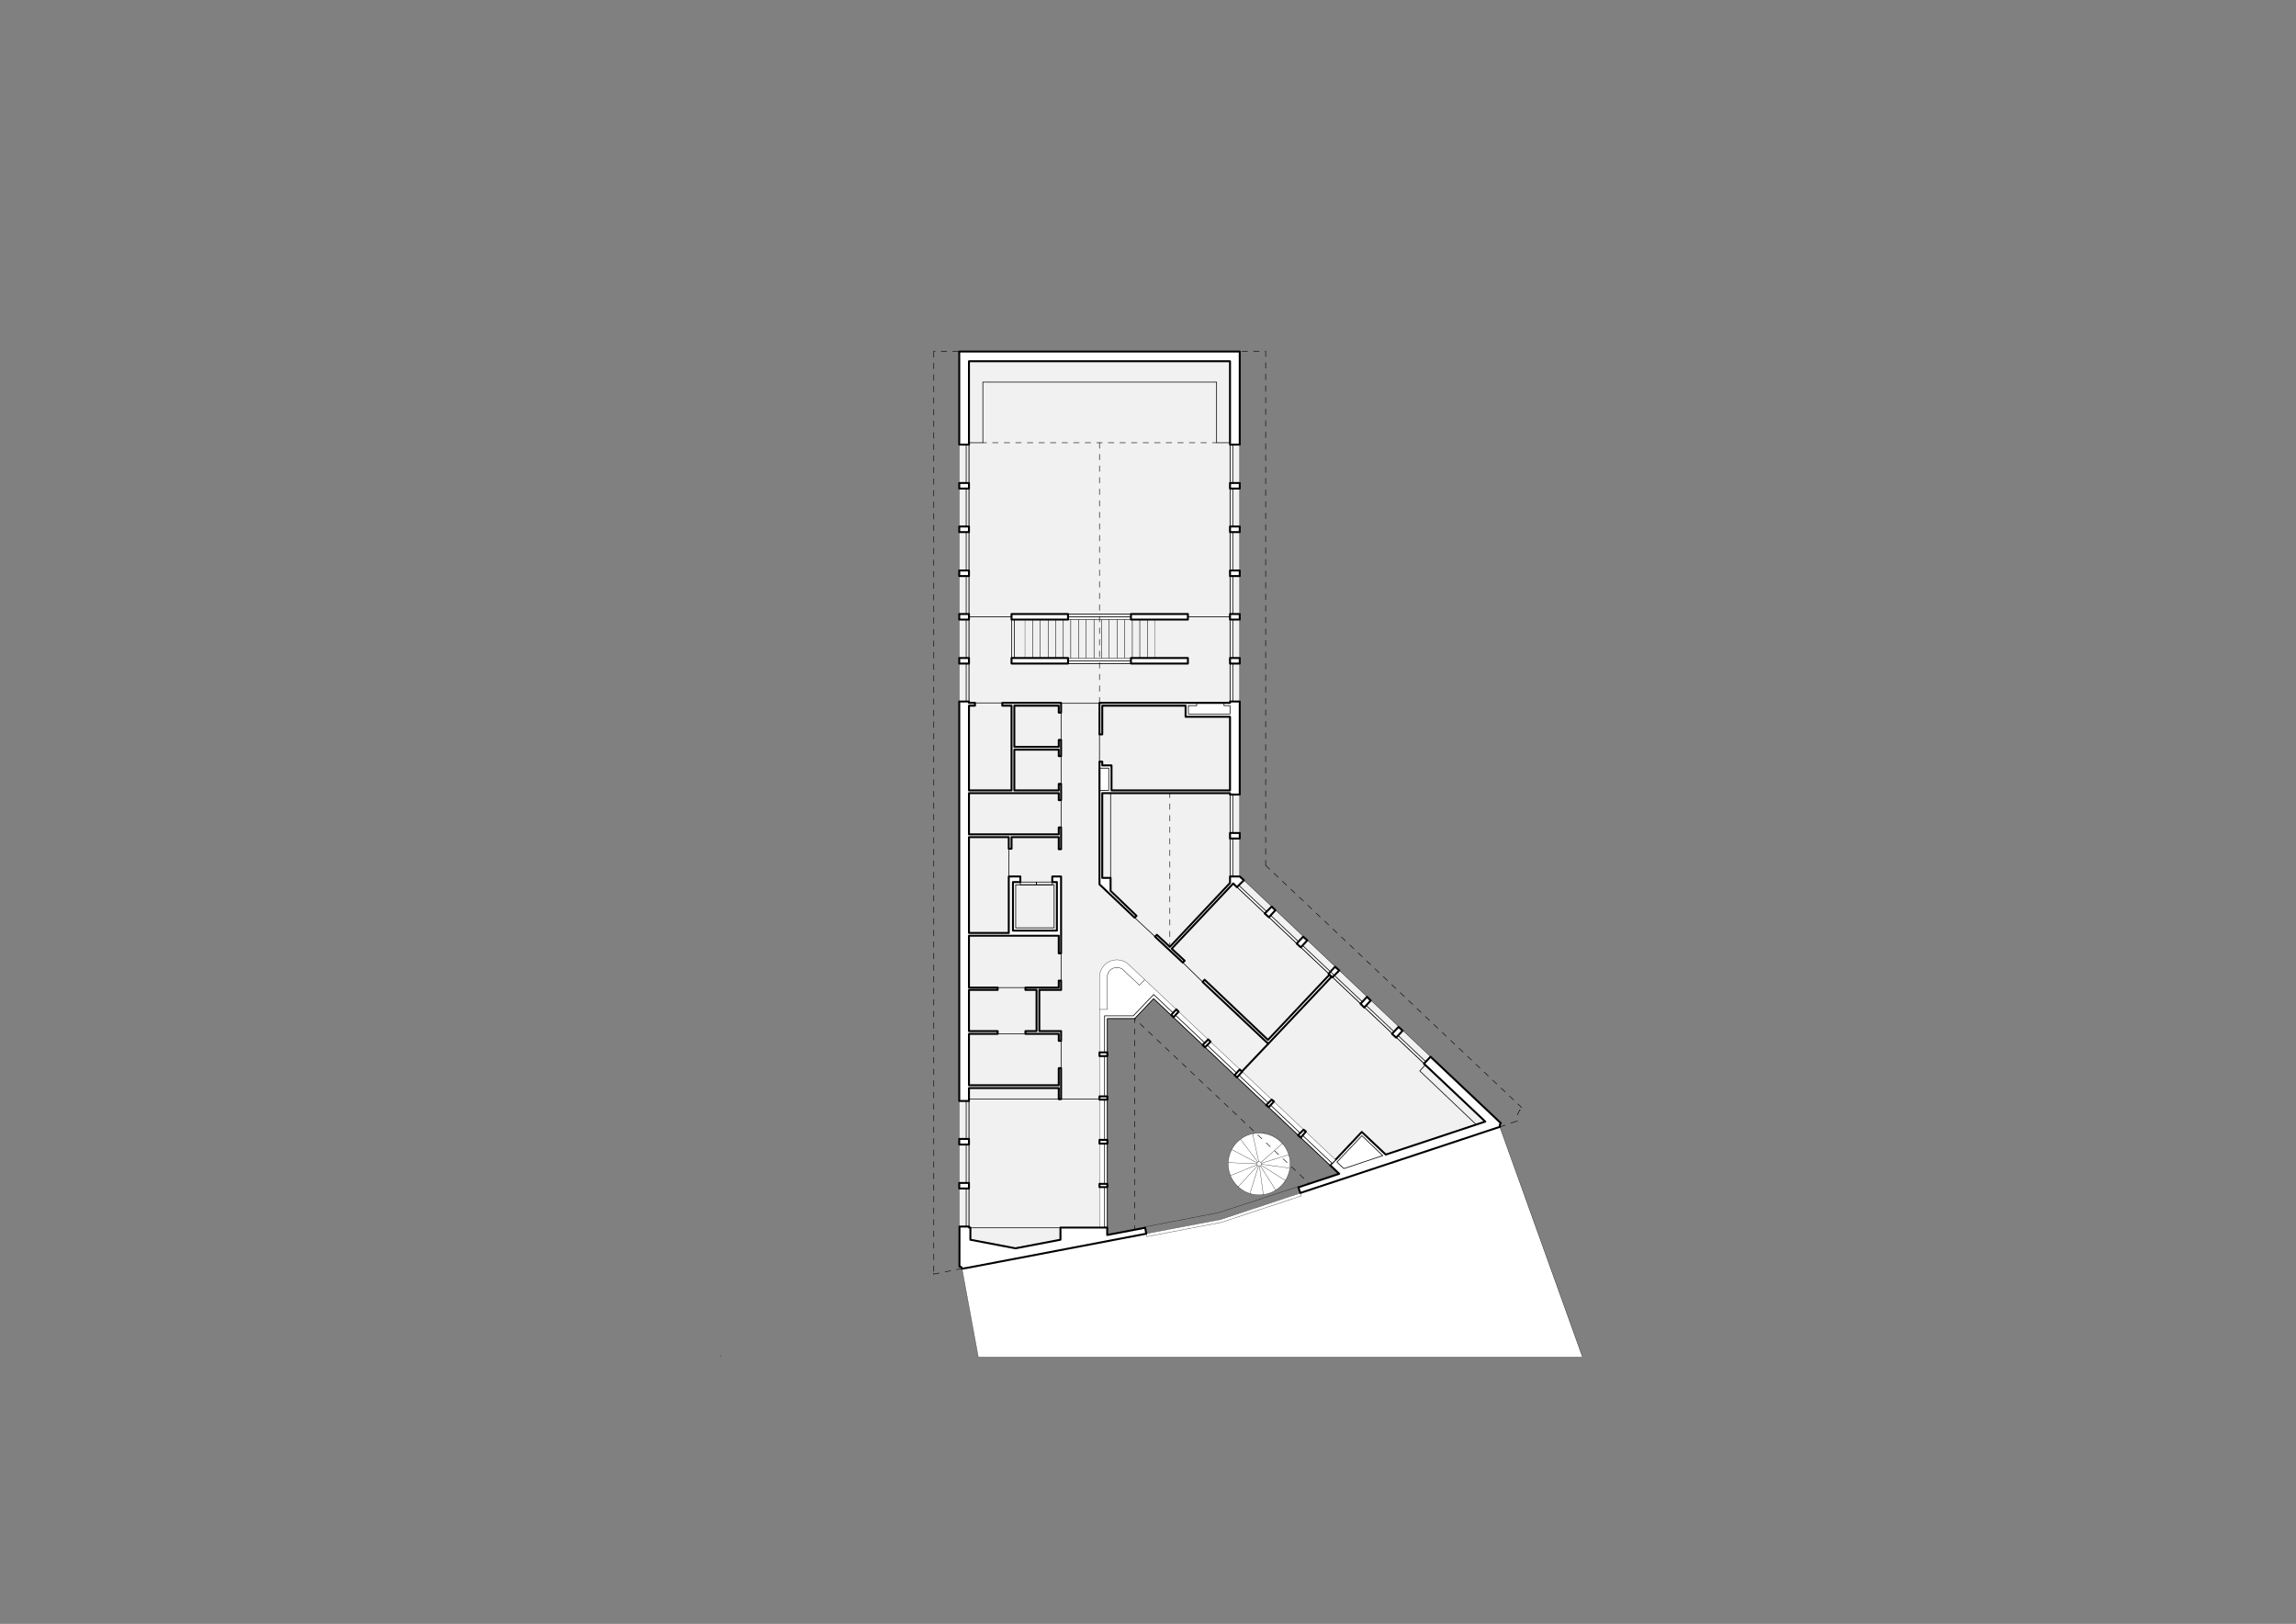 <?xml version="1.0" encoding="UTF-8"?>
<svg xmlns="http://www.w3.org/2000/svg" xmlns:xlink="http://www.w3.org/1999/xlink" width="1190.551" height="841.89" viewBox="0 0 1190.551 841.89">
<rect x="0" y="0" width="1190.551" height="841.89" fill="#808080" stroke="none"/>
<defs>
<clipPath id="clip-0">
<path clip-rule="nonzero" d="M 498 584 L 847.199 584 L 847.199 650.609 L 498 650.609 Z M 498 650.609 L 847.199 650.609 L 847.199 703.41 L 498 703.41 Z M 498 650.609 "/>
</clipPath>
<clipPath id="clip-1">
<path clip-rule="nonzero" d="M 366.48 584 L 406 584 L 406 650.609 L 366.48 650.609 Z M 373.68 650.609 L 406 650.609 L 406 703.41 L 373.68 703.41 Z M 373.68 650.609 "/>
</clipPath>
<clipPath id="clip-2">
<path clip-rule="nonzero" d="M 366.48 583 L 407 583 L 407 650.609 L 366.48 650.609 Z M 373.68 650.609 L 407 650.609 L 407 703.41 L 373.68 703.41 Z M 373.68 650.609 "/>
</clipPath>
<clipPath id="clip-3">
<path clip-rule="nonzero" d="M 366.48 131.488 L 847.199 131.488 L 847.199 650.609 L 366.48 650.609 Z M 373.68 650.609 L 847.199 650.609 L 847.199 703.41 L 373.68 703.41 Z M 373.68 650.609 "/>
</clipPath>
<clipPath id="clip-4">
<path clip-rule="nonzero" d="M 497 182 L 779 182 L 779 650.609 L 497 650.609 Z M 497 650.609 L 779 650.609 L 779 657 L 497 657 Z M 497 650.609 "/>
</clipPath>
<clipPath id="clip-5">
<path clip-rule="nonzero" d="M 484 182 L 485 182 L 485 650.609 L 484 650.609 Z M 484 650.609 L 485 650.609 L 485 661 L 484 661 Z M 484 650.609 "/>
</clipPath>
<clipPath id="clip-6">
<path clip-rule="nonzero" d="M 497 635 L 595 635 L 595 650.609 L 497 650.609 Z M 497 650.609 L 595 650.609 L 595 658 L 497 658 Z M 497 650.609 "/>
</clipPath>
<clipPath id="clip-7">
<path clip-rule="nonzero" d="M 497 635 L 595 635 L 595 650.609 L 497 650.609 Z M 497 650.609 L 595 650.609 L 595 659 L 497 659 Z M 497 650.609 "/>
</clipPath>
</defs>
<g clip-path="url(#clip-0)">
<path fill-rule="nonzero" fill="rgb(100%, 100%, 100%)" fill-opacity="1" d="M 777.66 584.191 L 822.059 707.789 L 825.66 706.59 L 853.02 789.871 L 713.34 835.949 L 695.578 822.512 L 662.219 709.949 L 616.379 717.148 L 660.539 998.191 L 547.98 1015.469 L 541.262 972.512 L 556.379 970.109 L 498.781 657.629 L 632.941 632.191 Z M 777.66 584.191 "/>
<path fill="none" stroke-width="0.6" stroke-linecap="butt" stroke-linejoin="round" stroke="rgb(0%, 0%, 0%)" stroke-opacity="1" stroke-miterlimit="10" d="M 3180.995 2374.001 L 3366.005 2889.007 L 3380.995 2883.994 L 3494.992 3231 L 2912.993 3423.008 L 2839.003 3367.002 L 2700.005 2898.008 L 2509.006 2928.005 L 2693.007 4099.001 L 2223.996 4171.006 L 2196.001 3992.002 L 2259.006 3981.992 L 2018.999 2680.007 L 2578 2574.001 Z M 3180.995 2374.001 " transform="matrix(0.24, 0, 0, 0.24, 14.28, 14.49)"/>
</g>
<g clip-path="url(#clip-1)">
<path fill-rule="nonzero" fill="rgb(100%, 100%, 100%)" fill-opacity="1" d="M 330.539 584.191 L 374.941 707.789 L 378.781 706.59 L 405.898 789.871 L 266.219 835.949 L 248.699 822.512 L 215.102 709.949 L 169.262 717.148 L 213.422 998.191 L 100.859 1015.469 L 94.379 972.512 L 109.262 970.109 L 51.66 657.629 L 185.82 632.191 Z M 330.539 584.191 "/>
</g>
<g clip-path="url(#clip-2)">
<path fill="none" stroke-width="4.2" stroke-linecap="butt" stroke-linejoin="round" stroke="rgb(0%, 0%, 0%)" stroke-opacity="1" stroke-miterlimit="10" d="M 1318.007 2374.001 L 1503 2889.007 L 1518.999 2883.994 L 1632.004 3231 L 1050.005 3423.008 L 977.007 3367.002 L 837.001 2898.008 L 646.001 2928.005 L 830.002 4099.001 L 361.008 4171.006 L 334.006 3992.002 L 396.001 3981.992 L 155.995 2680.007 L 714.995 2574.001 Z M 1318.007 2374.001 " transform="matrix(0.24, 0, 0, 0.24, 14.28, 14.49)"/>
</g>
<g clip-path="url(#clip-3)">
<path fill="none" stroke-width="0.6" stroke-linecap="round" stroke-linejoin="round" stroke="rgb(0%, 0%, 0%)" stroke-opacity="1" stroke-miterlimit="10" d="M -7035.997 -3705.003 L 3593.999 -3705.003 L 3593.999 6924.994 L -7035.997 6924.994 Z M -7035.997 -3705.003 " transform="matrix(0.24, 0, 0, 0.24, 14.28, 14.49)"/>
<path fill="none" stroke-width="0.6" stroke-linecap="round" stroke-linejoin="round" stroke="rgb(0%, 0%, 0%)" stroke-opacity="1" stroke-miterlimit="10" d="M -7035.997 -3705.003 L 3593.999 -3705.003 L 3593.999 6924.994 L -7035.997 6924.994 Z M -7035.997 -3705.003 " transform="matrix(0.24, 0, 0, 0.24, 14.28, 14.49)"/>
</g>
<g clip-path="url(#clip-4)">
<path fill-rule="nonzero" fill="rgb(94.51%, 94.51%, 94.51%)" fill-opacity="1" d="M 497.34 656.668 L 497.34 635.789 L 502.379 635.789 L 502.379 636.27 L 503.102 636.27 L 503.102 642.75 L 526.379 647.07 L 549.898 642.75 L 549.898 636.27 L 572.699 636.27 L 572.699 526.59 L 587.578 526.59 L 598.141 515.551 L 696.059 608.191 L 778.141 582.27 L 642.781 454.352 L 642.781 187.23 L 646.379 187.23 L 642.781 187.23 L 642.781 182.191 L 582.781 182.191 L 582.781 187.23 L 517.738 187.23 L 517.738 182.191 L 497.34 182.191 Z M 497.34 656.668 "/>
</g>
<path fill-rule="nonzero" fill="rgb(100%, 100%, 100%)" fill-opacity="1" d="M 524.461 439.949 L 523.02 439.949 L 523.02 433.949 L 502.379 433.949 L 502.379 483.629 L 523.02 483.629 L 523.02 454.352 L 529.02 454.352 L 529.02 457.23 L 525.18 457.23 L 525.18 482.43 L 547.98 482.43 L 547.98 457.23 L 545.578 457.23 L 545.578 454.352 L 550.141 454.352 L 550.141 494.191 L 548.941 494.191 L 548.941 485.07 L 502.379 485.07 L 502.379 511.949 L 517.262 511.949 L 517.262 513.148 L 502.379 513.148 L 502.379 534.512 L 517.262 534.512 L 517.262 535.949 L 502.379 535.949 L 502.379 562.59 L 548.941 562.59 L 548.941 553.711 L 550.141 553.711 L 550.141 569.789 L 548.941 569.789 L 548.941 564.031 L 502.379 564.031 L 502.379 570.75 L 497.34 570.75 L 497.34 363.629 L 502.379 363.629 L 502.379 364.352 L 505.5 364.352 L 505.5 365.789 L 502.379 365.789 L 502.379 409.711 L 524.461 409.711 L 524.461 365.789 L 519.66 365.789 L 519.66 364.352 L 550.141 364.352 L 550.141 369.391 L 548.941 369.391 L 548.941 365.789 L 525.898 365.789 L 525.898 387.148 L 548.941 387.148 L 548.941 383.551 L 550.141 383.551 L 550.141 391.949 L 548.941 391.949 L 548.941 388.59 L 525.898 388.59 L 525.898 409.711 L 548.941 409.711 L 548.941 406.352 L 550.141 406.352 L 550.141 414.75 L 548.941 414.75 L 548.941 411.148 L 502.379 411.148 L 502.379 432.512 L 548.941 432.512 L 548.941 428.91 L 550.141 428.91 L 550.141 440.191 L 548.941 440.191 L 548.941 433.949 L 524.461 433.949 Z M 524.461 439.949 "/>
<path fill="none" stroke-width="4.2" stroke-linecap="butt" stroke-linejoin="round" stroke="rgb(0%, 0%, 0%)" stroke-opacity="1" stroke-miterlimit="10" d="M 2125.998 1773.008 L 2119.992 1773.008 L 2119.992 1748.008 L 2034.006 1748.008 L 2034.006 1955.007 L 2119.992 1955.007 L 2119.992 1833.001 L 2144.992 1833.001 L 2144.992 1844.997 L 2128.993 1844.997 L 2128.993 1949.994 L 2223.996 1949.994 L 2223.996 1844.997 L 2214.003 1844.997 L 2214.003 1833.001 L 2232.997 1833.001 L 2232.997 1999.001 L 2228 1999.001 L 2228 1960.996 L 2034.006 1960.996 L 2034.006 2073.008 L 2096.001 2073.008 L 2096.001 2078.005 L 2034.006 2078.005 L 2034.006 2167.002 L 2096.001 2167.002 L 2096.001 2173.008 L 2034.006 2173.008 L 2034.006 2283.994 L 2228 2283.994 L 2228 2246.999 L 2232.997 2246.999 L 2232.997 2314.007 L 2228 2314.007 L 2228 2290 L 2034.006 2290 L 2034.006 2317.995 L 2012.993 2317.995 L 2012.993 1455.007 L 2034.006 1455.007 L 2034.006 1458.001 L 2046.994 1458.001 L 2046.994 1464.007 L 2034.006 1464.007 L 2034.006 1646.999 L 2125.998 1646.999 L 2125.998 1464.007 L 2105.995 1464.007 L 2105.995 1458.001 L 2232.997 1458.001 L 2232.997 1478.998 L 2228 1478.998 L 2228 1464.007 L 2132.004 1464.007 L 2132.004 1553.005 L 2228 1553.005 L 2228 1537.998 L 2232.997 1537.998 L 2232.997 1573.008 L 2228 1573.008 L 2228 1558.994 L 2132.004 1558.994 L 2132.004 1646.999 L 2228 1646.999 L 2228 1633.001 L 2232.997 1633.001 L 2232.997 1667.995 L 2228 1667.995 L 2228 1653.005 L 2034.006 1653.005 L 2034.006 1742.002 L 2228 1742.002 L 2228 1726.996 L 2232.997 1726.996 L 2232.997 1774.001 L 2228 1774.001 L 2228 1748.008 L 2125.998 1748.008 Z M 2125.998 1773.008 " transform="matrix(0.24, 0, 0, 0.24, 14.28, 14.49)"/>
<path fill-rule="nonzero" fill="rgb(100%, 100%, 100%)" fill-opacity="1" d="M 770.164 581.488 L 718.559 598.586 L 706.137 586.859 L 692.52 601.285 L 692.418 601.188 L 689.691 604.074 L 694.422 608.543 L 673.262 615.559 L 674.234 618.492 L 777.793 584.184 L 777.711 583.938 L 777.699 583.68 L 777.684 583.422 L 777.742 583.168 L 777.797 582.918 L 778.039 582.457 L 778.219 582.27 L 777.188 581.297 L 741.77 547.863 L 738.363 551.473 Z M 770.164 581.488 "/>
<path fill="none" stroke-width="4.2" stroke-linecap="round" stroke-linejoin="round" stroke="rgb(0%, 0%, 0%)" stroke-opacity="1" stroke-miterlimit="10" d="M 3149.517 2362.494 L 2934.494 2433.734 L 2882.736 2384.873 L 2825.998 2444.981 L 2825.575 2444.574 L 2814.214 2456.602 L 2833.924 2475.222 L 2745.757 2504.453 L 2749.81 2516.677 L 3181.304 2373.724 L 3180.962 2372.699 L 3180.913 2371.625 L 3180.848 2370.55 L 3181.092 2369.492 L 3181.32 2368.451 L 3182.329 2366.53 L 3183.078 2365.749 L 3178.781 2361.696 L 3031.206 2222.39 L 3017.014 2237.429 L 3149.517 2362.494 " transform="matrix(0.24, 0, 0, 0.24, 14.28, 14.49)"/>
<path fill="none" stroke-width="1.5" stroke-linecap="round" stroke-linejoin="round" stroke="rgb(0%, 0%, 0%)" stroke-opacity="1" stroke-miterlimit="10" d="M 2028 899.994 L 2034.006 899.994 L 2034.006 1455.007 L 2028 1455.007 Z M 2028 899.994 " transform="matrix(0.24, 0, 0, 0.24, 14.28, 14.49)"/>
<path fill="none" stroke-width="1.5" stroke-linecap="round" stroke-linejoin="round" stroke="rgb(0%, 0%, 0%)" stroke-opacity="1" stroke-miterlimit="10" d="M 2598.003 899.994 L 2603.993 899.994 L 2603.993 1455.007 L 2598.003 1455.007 Z M 2598.003 899.994 " transform="matrix(0.24, 0, 0, 0.24, 14.28, 14.49)"/>
<path fill-rule="nonzero" fill="rgb(100%, 100%, 100%)" fill-opacity="1" d="M 570.059 458.43 L 570.059 394.828 L 571.5 394.828 L 571.5 396.75 L 576.301 396.75 L 576.301 409.711 L 637.738 409.711 L 637.738 371.551 L 614.699 371.551 L 614.699 365.789 L 571.5 365.789 L 571.5 380.668 L 570.059 380.668 L 570.059 364.352 L 637.738 364.352 L 637.738 363.629 L 642.781 363.629 L 642.781 411.871 L 637.738 411.871 L 637.738 411.148 L 571.5 411.148 L 571.5 455.07 L 575.82 455.07 L 575.82 461.789 L 589.262 474.75 L 588.301 475.711 Z M 570.059 458.43 "/>
<path fill="none" stroke-width="4.2" stroke-linecap="butt" stroke-linejoin="round" stroke="rgb(0%, 0%, 0%)" stroke-opacity="1" stroke-miterlimit="10" d="M 2316.005 1849.994 L 2316.005 1585.003 L 2321.994 1585.003 L 2321.994 1592.995 L 2341.997 1592.995 L 2341.997 1646.999 L 2598.003 1646.999 L 2598.003 1487.998 L 2502.007 1487.998 L 2502.007 1464.007 L 2321.994 1464.007 L 2321.994 1526.003 L 2316.005 1526.003 L 2316.005 1458.001 L 2598.003 1458.001 L 2598.003 1455.007 L 2618.999 1455.007 L 2618.999 1656 L 2598.003 1656 L 2598.003 1653.005 L 2321.994 1653.005 L 2321.994 1835.996 L 2339.995 1835.996 L 2339.995 1864.007 L 2396.001 1917.995 L 2391.997 1921.999 Z M 2316.005 1849.994 " transform="matrix(0.24, 0, 0, 0.24, 14.28, 14.49)"/>
<path fill-rule="nonzero" fill="rgb(100%, 100%, 100%)" fill-opacity="1" d="M 550.141 513.148 L 538.859 513.148 L 538.859 534.512 L 550.141 534.512 L 550.141 539.551 L 548.941 539.551 L 548.941 535.949 L 531.66 535.949 L 531.66 534.512 L 537.422 534.512 L 537.422 513.148 L 531.66 513.148 L 531.66 511.949 L 548.941 511.949 L 548.941 508.352 L 550.141 508.352 Z M 550.141 513.148 "/>
<path fill="none" stroke-width="4.2" stroke-linecap="butt" stroke-linejoin="round" stroke="rgb(0%, 0%, 0%)" stroke-opacity="1" stroke-miterlimit="10" d="M 2232.997 2078.005 L 2186.008 2078.005 L 2186.008 2167.002 L 2232.997 2167.002 L 2232.997 2187.998 L 2228 2187.998 L 2228 2173.008 L 2155.995 2173.008 L 2155.995 2167.002 L 2180.002 2167.002 L 2180.002 2078.005 L 2155.995 2078.005 L 2155.995 2073.008 L 2228 2073.008 L 2228 2058.001 L 2232.997 2058.001 Z M 2232.997 2078.005 " transform="matrix(0.24, 0, 0, 0.24, 14.28, 14.49)"/>
<path fill-rule="nonzero" fill="rgb(100%, 100%, 100%)" fill-opacity="1" d="M 606.539 490.828 L 637.738 457.711 L 637.738 454.352 L 642.781 454.352 L 644.941 456.27 L 641.34 459.871 L 639.422 457.949 L 607.5 491.789 L 614.219 498.031 L 613.262 498.988 L 598.859 485.551 L 599.82 484.59 Z M 606.539 490.828 "/>
<path fill="none" stroke-width="4.2" stroke-linecap="butt" stroke-linejoin="round" stroke="rgb(0%, 0%, 0%)" stroke-opacity="1" stroke-miterlimit="10" d="M 2468.007 1985.003 L 2598.003 1846.999 L 2598.003 1833.001 L 2618.999 1833.001 L 2628 1840.993 L 2612.993 1856 L 2605.002 1848.008 L 2471.994 1989.007 L 2500.005 2015 L 2496.001 2019.004 L 2436.008 1962.998 L 2439.995 1958.994 Z M 2468.007 1985.003 " transform="matrix(0.24, 0, 0, 0.24, 14.28, 14.49)"/>
<path fill-rule="nonzero" fill="rgb(100%, 100%, 100%)" fill-opacity="1" d="M 689.34 505.23 L 688.859 504.75 L 692.219 501.148 L 694.379 503.07 L 690.781 506.668 L 690.539 506.191 L 657.66 540.988 L 656.461 540.031 L 623.578 509.07 L 624.539 507.871 L 657.422 539.07 Z M 689.34 505.23 "/>
<path fill="none" stroke-width="4.2" stroke-linecap="butt" stroke-linejoin="round" stroke="rgb(0%, 0%, 0%)" stroke-opacity="1" stroke-miterlimit="10" d="M 2812.993 2044.997 L 2811.008 2042.995 L 2825.005 2028.005 L 2834.006 2035.996 L 2818.999 2051.003 L 2818.007 2049.001 L 2680.995 2194.004 L 2675.998 2190 L 2539.003 2060.996 L 2543.007 2056 L 2680.002 2185.996 Z M 2812.993 2044.997 " transform="matrix(0.24, 0, 0, 0.24, 14.28, 14.49)"/>
<path fill="none" stroke-width="0.6" stroke-linecap="round" stroke-linejoin="round" stroke="rgb(0%, 0%, 0%)" stroke-opacity="1" stroke-miterlimit="10" d="M 2403 1278.005 L 2419.992 1278.005 L 2419.992 1360.996 L 2403 1360.996 Z M 2403 1278.005 " transform="matrix(0.24, 0, 0, 0.24, 14.28, 14.49)"/>
<path fill="none" stroke-width="0.6" stroke-linecap="round" stroke-linejoin="round" stroke="rgb(0%, 0%, 0%)" stroke-opacity="1" stroke-miterlimit="10" d="M 2221.001 1278.005 L 2237.993 1278.005 L 2237.993 1360.996 L 2221.001 1360.996 Z M 2221.001 1278.005 " transform="matrix(0.24, 0, 0, 0.24, 14.28, 14.49)"/>
<path fill="none" stroke-width="0.6" stroke-linecap="round" stroke-linejoin="round" stroke="rgb(0%, 0%, 0%)" stroke-opacity="1" stroke-miterlimit="10" d="M 2205.002 1278.005 L 2221.001 1278.005 L 2221.001 1360.996 L 2205.002 1360.996 Z M 2205.002 1278.005 " transform="matrix(0.24, 0, 0, 0.24, 14.28, 14.49)"/>
<path fill="none" stroke-width="0.6" stroke-linecap="round" stroke-linejoin="round" stroke="rgb(0%, 0%, 0%)" stroke-opacity="1" stroke-miterlimit="10" d="M 2187.993 1278.005 L 2205.002 1278.005 L 2205.002 1360.996 L 2187.993 1360.996 Z M 2187.993 1278.005 " transform="matrix(0.24, 0, 0, 0.24, 14.28, 14.49)"/>
<path fill="none" stroke-width="0.6" stroke-linecap="round" stroke-linejoin="round" stroke="rgb(0%, 0%, 0%)" stroke-opacity="1" stroke-miterlimit="10" d="M 2171.994 1278.005 L 2187.993 1278.005 L 2187.993 1360.996 L 2171.994 1360.996 Z M 2171.994 1278.005 " transform="matrix(0.24, 0, 0, 0.24, 14.28, 14.49)"/>
<path fill="none" stroke-width="0.6" stroke-linecap="round" stroke-linejoin="round" stroke="rgb(0%, 0%, 0%)" stroke-opacity="1" stroke-miterlimit="10" d="M 2155.002 1278.005 L 2171.994 1278.005 L 2171.994 1360.996 L 2155.002 1360.996 Z M 2155.002 1278.005 " transform="matrix(0.24, 0, 0, 0.24, 14.28, 14.49)"/>
<path fill="none" stroke-width="0.6" stroke-linecap="round" stroke-linejoin="round" stroke="rgb(0%, 0%, 0%)" stroke-opacity="1" stroke-miterlimit="10" d="M 2303.993 1278.005 L 2321.001 1278.005 L 2321.001 1360.996 L 2303.993 1360.996 Z M 2303.993 1278.005 " transform="matrix(0.24, 0, 0, 0.24, 14.28, 14.49)"/>
<path fill="none" stroke-width="0.6" stroke-linecap="round" stroke-linejoin="round" stroke="rgb(0%, 0%, 0%)" stroke-opacity="1" stroke-miterlimit="10" d="M 2287.001 1278.005 L 2303.993 1278.005 L 2303.993 1360.996 L 2287.001 1360.996 Z M 2287.001 1278.005 " transform="matrix(0.24, 0, 0, 0.24, 14.28, 14.49)"/>
<path fill="none" stroke-width="0.6" stroke-linecap="round" stroke-linejoin="round" stroke="rgb(0%, 0%, 0%)" stroke-opacity="1" stroke-miterlimit="10" d="M 2271.001 1278.005 L 2287.001 1278.005 L 2287.001 1360.996 L 2271.001 1360.996 Z M 2271.001 1278.005 " transform="matrix(0.24, 0, 0, 0.24, 14.28, 14.49)"/>
<path fill="none" stroke-width="0.6" stroke-linecap="round" stroke-linejoin="round" stroke="rgb(0%, 0%, 0%)" stroke-opacity="1" stroke-miterlimit="10" d="M 2253.993 1278.005 L 2271.001 1278.005 L 2271.001 1360.996 L 2253.993 1360.996 Z M 2253.993 1278.005 " transform="matrix(0.24, 0, 0, 0.24, 14.28, 14.49)"/>
<path fill="none" stroke-width="0.6" stroke-linecap="round" stroke-linejoin="round" stroke="rgb(0%, 0%, 0%)" stroke-opacity="1" stroke-miterlimit="10" d="M 2237.993 1278.005 L 2253.993 1278.005 L 2253.993 1360.996 L 2237.993 1360.996 Z M 2237.993 1278.005 " transform="matrix(0.24, 0, 0, 0.24, 14.28, 14.49)"/>
<path fill="none" stroke-width="0.6" stroke-linecap="round" stroke-linejoin="round" stroke="rgb(0%, 0%, 0%)" stroke-opacity="1" stroke-miterlimit="10" d="M 2387.001 1278.005 L 2403 1278.005 L 2403 1360.996 L 2387.001 1360.996 Z M 2387.001 1278.005 " transform="matrix(0.24, 0, 0, 0.24, 14.28, 14.49)"/>
<path fill="none" stroke-width="0.6" stroke-linecap="round" stroke-linejoin="round" stroke="rgb(0%, 0%, 0%)" stroke-opacity="1" stroke-miterlimit="10" d="M 2369.992 1278.005 L 2387.001 1278.005 L 2387.001 1360.996 L 2369.992 1360.996 Z M 2369.992 1278.005 " transform="matrix(0.24, 0, 0, 0.24, 14.28, 14.49)"/>
<path fill="none" stroke-width="0.6" stroke-linecap="round" stroke-linejoin="round" stroke="rgb(0%, 0%, 0%)" stroke-opacity="1" stroke-miterlimit="10" d="M 2353.993 1278.005 L 2369.992 1278.005 L 2369.992 1360.996 L 2353.993 1360.996 Z M 2353.993 1278.005 " transform="matrix(0.24, 0, 0, 0.24, 14.28, 14.49)"/>
<path fill="none" stroke-width="0.6" stroke-linecap="round" stroke-linejoin="round" stroke="rgb(0%, 0%, 0%)" stroke-opacity="1" stroke-miterlimit="10" d="M 2337.001 1278.005 L 2353.993 1278.005 L 2353.993 1360.996 L 2337.001 1360.996 Z M 2337.001 1278.005 " transform="matrix(0.24, 0, 0, 0.24, 14.28, 14.49)"/>
<path fill="none" stroke-width="0.6" stroke-linecap="round" stroke-linejoin="round" stroke="rgb(0%, 0%, 0%)" stroke-opacity="1" stroke-miterlimit="10" d="M 2321.001 1278.005 L 2337.001 1278.005 L 2337.001 1360.996 L 2321.001 1360.996 Z M 2321.001 1278.005 " transform="matrix(0.24, 0, 0, 0.24, 14.28, 14.49)"/>
<path fill="none" stroke-width="0.6" stroke-linecap="round" stroke-linejoin="round" stroke="rgb(0%, 0%, 0%)" stroke-opacity="1" stroke-miterlimit="10" d="M 2419.992 1278.005 L 2436.008 1278.005 L 2436.008 1360.996 L 2419.992 1360.996 Z M 2419.992 1278.005 " transform="matrix(0.24, 0, 0, 0.24, 14.28, 14.49)"/>
<path fill="none" stroke-width="0.6" stroke-linecap="round" stroke-linejoin="round" stroke="rgb(0%, 0%, 0%)" stroke-opacity="1" stroke-miterlimit="10" d="M 2248.003 1360.996 L 2384.006 1360.996 L 2384.006 1373.008 L 2248.003 1373.008 Z M 2248.003 1360.996 " transform="matrix(0.24, 0, 0, 0.24, 14.28, 14.49)"/>
<path fill-rule="nonzero" fill="rgb(100%, 100%, 100%)" fill-opacity="1" d="M 570.148 527.836 L 570.148 523.332 L 574.117 523.332 L 574.117 505.863 L 574.539 504.457 L 574.945 503.844 L 575.348 503.23 L 576.473 502.285 L 577.148 501.992 L 577.824 501.703 L 578.551 501.617 L 579.281 501.531 L 580.004 501.66 L 580.73 501.789 L 581.387 502.117 L 582.043 502.449 L 582.574 502.953 L 590.82 510.734 L 593.547 507.848 L 692.52 601.285 L 690.473 603.246 L 689.684 604.082 L 598.188 517.707 L 588.359 528.121 L 574.121 528.121 L 574.121 636.434 L 570.148 636.434 L 570.148 527.844 L 570.145 527.844 Z M 570.148 527.836 "/>
<path fill="none" stroke-width="0.6" stroke-linecap="round" stroke-linejoin="round" stroke="rgb(0%, 0%, 0%)" stroke-opacity="1" stroke-miterlimit="10" d="M 2316.118 2138.942 L 2316.118 2120.176 L 2332.655 2120.176 L 2332.655 2047.39 L 2334.413 2041.53 L 2336.105 2038.975 L 2337.782 2036.419 L 2342.469 2032.481 L 2345.285 2031.26 L 2348.101 2030.056 L 2351.128 2029.697 L 2354.172 2029.339 L 2357.183 2029.876 L 2360.21 2030.414 L 2362.945 2031.781 L 2365.679 2033.164 L 2367.893 2035.264 L 2402.251 2067.686 L 2413.612 2055.658 L 2825.998 2444.981 L 2817.469 2453.151 L 2814.182 2456.634 L 2432.948 2096.738 L 2391.997 2140.13 L 2332.671 2140.13 L 2332.671 2591.432 L 2316.118 2591.432 L 2316.118 2138.975 L 2316.102 2138.975 " transform="matrix(0.24, 0, 0, 0.24, 14.28, 14.49)"/>
<path fill="none" stroke-width="0.6" stroke-linecap="round" stroke-linejoin="round" stroke="rgb(0%, 0%, 0%)" stroke-opacity="1" stroke-miterlimit="10" d="M 2248.003 1265.993 L 2384.006 1265.993 L 2384.006 1278.005 L 2248.003 1278.005 Z M 2248.003 1265.993 " transform="matrix(0.24, 0, 0, 0.24, 14.28, 14.49)"/>
<path fill-rule="nonzero" fill="rgb(100%, 100%, 100%)" fill-opacity="1" stroke-width="4.2" stroke-linecap="round" stroke-linejoin="round" stroke="rgb(0%, 0%, 0%)" stroke-opacity="1" stroke-miterlimit="10" d="M 2384.006 1360.996 L 2507.004 1360.996 L 2507.004 1373.008 L 2384.006 1373.008 Z M 2384.006 1360.996 " transform="matrix(0.24, 0, 0, 0.24, 14.28, 14.49)"/>
<path fill-rule="nonzero" fill="rgb(100%, 100%, 100%)" fill-opacity="1" d="M 593.547 507.848 L 590.82 510.734 L 582.574 502.953 L 582.043 502.449 L 581.387 502.117 L 580.73 501.789 L 580.004 501.66 L 579.281 501.531 L 578.551 501.617 L 577.824 501.703 L 577.148 501.992 L 576.473 502.285 L 575.348 503.23 L 574.945 503.844 L 574.539 504.457 L 574.117 505.863 L 574.117 523.332 L 570.148 523.332 L 570.148 506.598 C 570.148 505.727 570.277 504.859 570.527 504.023 C 570.777 503.188 571.148 502.391 571.629 501.66 C 572.105 500.934 572.691 500.277 573.359 499.715 C 574.027 499.156 574.773 498.695 575.574 498.348 C 576.379 498.004 577.227 497.777 578.094 497.676 C 578.961 497.574 579.836 497.602 580.695 497.75 C 581.555 497.902 582.387 498.18 583.168 498.57 C 583.949 498.965 584.668 499.469 585.301 500.066 Z M 593.547 507.848 "/>
<path fill="none" stroke-width="0.6" stroke-linecap="round" stroke-linejoin="round" stroke="rgb(0%, 0%, 0%)" stroke-opacity="1" stroke-miterlimit="10" d="M 2413.612 2055.658 L 2402.251 2067.686 L 2367.893 2035.264 L 2365.679 2033.164 L 2362.945 2031.781 L 2360.21 2030.414 L 2357.183 2029.876 L 2354.172 2029.339 L 2351.128 2029.697 L 2348.101 2030.056 L 2345.285 2031.26 L 2342.469 2032.481 L 2337.782 2036.419 L 2336.105 2038.975 L 2334.413 2041.53 L 2332.655 2047.39 L 2332.655 2120.176 L 2316.118 2120.176 L 2316.118 2050.449 C 2316.118 2046.82 2316.656 2043.207 2317.697 2039.723 C 2318.739 2036.24 2320.285 2032.92 2322.287 2029.876 C 2324.273 2026.849 2326.714 2024.115 2329.497 2021.771 C 2332.281 2019.444 2335.389 2017.523 2338.726 2016.074 C 2342.079 2014.642 2345.611 2013.698 2349.224 2013.275 C 2352.821 2012.852 2356.483 2012.966 2360.064 2013.584 C 2363.645 2014.219 2367.111 2015.375 2370.367 2017.002 C 2373.622 2018.646 2376.617 2020.746 2379.253 2023.236 L 2413.612 2055.658 " transform="matrix(0.24, 0, 0, 0.24, 14.28, 14.49)"/>
<path fill="none" stroke-width="1.5" stroke-linecap="round" stroke-linejoin="round" stroke="rgb(0%, 0%, 0%)" stroke-opacity="1" stroke-miterlimit="10" d="M 2125.998 1278.005 L 2132.004 1278.005 L 2132.004 1360.996 L 2125.998 1360.996 Z M 2125.998 1278.005 " transform="matrix(0.24, 0, 0, 0.24, 14.28, 14.49)"/>
<path fill-rule="nonzero" fill="rgb(100%, 100%, 100%)" fill-opacity="1" d="M 524.461 343.949 L 553.738 343.949 L 553.738 341.07 L 524.461 341.07 Z M 524.461 343.949 "/>
<path fill="none" stroke-width="4.2" stroke-linecap="butt" stroke-linejoin="round" stroke="rgb(0%, 0%, 0%)" stroke-opacity="1" stroke-miterlimit="10" d="M 2125.998 1373.008 L 2248.003 1373.008 L 2248.003 1360.996 L 2125.998 1360.996 Z M 2125.998 1373.008 " transform="matrix(0.24, 0, 0, 0.24, 14.28, 14.49)"/>
<path fill="none" stroke-width="1.5" stroke-linecap="butt" stroke-linejoin="round" stroke="rgb(0%, 0%, 0%)" stroke-opacity="1" stroke-miterlimit="10" d="M 2037.001 2617.995 L 2134.006 2635.996 L 2232.004 2617.995 L 2232.004 2592.002 L 2037.001 2592.002 Z M 2037.001 2617.995 " transform="matrix(0.24, 0, 0, 0.24, 14.28, 14.49)"/>
<path fill="none" stroke-width="0.6" stroke-linecap="butt" stroke-linejoin="round" stroke="rgb(0%, 0%, 0%)" stroke-opacity="1" stroke-miterlimit="10" d="M 2418.007 2610.996 L 2414.003 2590 L 2573.996 2558.994 L 2744.992 2503.005 L 2752.007 2523.008 L 2580.002 2580.007 Z M 2418.007 2610.996 " transform="matrix(0.24, 0, 0, 0.24, 14.28, 14.49)"/>
<path fill="none" stroke-width="1.2" stroke-linecap="round" stroke-linejoin="round" stroke="rgb(0%, 0%, 0%)" stroke-opacity="1" stroke-dasharray="12 13" stroke-dashoffset="2" stroke-miterlimit="10" d="M 2468.007 1985.996 L 2468.007 1653.005 " transform="matrix(0.24, 0, 0, 0.24, 14.28, 14.49)"/>
<path fill-rule="nonzero" fill="rgb(100%, 100%, 100%)" fill-opacity="1" stroke-width="0.6" stroke-linecap="butt" stroke-linejoin="round" stroke="rgb(0%, 0%, 0%)" stroke-opacity="1" stroke-miterlimit="10" d="M 2728 2453.998 C 2728 2417.002 2698.003 2387.005 2661.008 2387.005 C 2623.996 2387.005 2593.999 2417.002 2593.999 2453.998 C 2593.999 2491.009 2623.996 2521.006 2661.008 2521.006 C 2698.003 2521.006 2728 2491.009 2728 2453.998 " transform="matrix(0.24, 0, 0, 0.24, 14.28, 14.49)"/>
<path fill="none" stroke-width="0.6" stroke-linecap="round" stroke-linejoin="round" stroke="rgb(0%, 0%, 0%)" stroke-opacity="1" stroke-miterlimit="10" d="M 2661.008 2453.998 L 2725.005 2433.994 " transform="matrix(0.24, 0, 0, 0.24, 14.28, 14.49)"/>
<path fill="none" stroke-width="0.6" stroke-linecap="round" stroke-linejoin="round" stroke="rgb(0%, 0%, 0%)" stroke-opacity="1" stroke-miterlimit="10" d="M 2661.008 2453.998 L 2727.007 2462.998 " transform="matrix(0.24, 0, 0, 0.24, 14.28, 14.49)"/>
<path fill="none" stroke-width="0.6" stroke-linecap="round" stroke-linejoin="round" stroke="rgb(0%, 0%, 0%)" stroke-opacity="1" stroke-miterlimit="10" d="M 2661.008 2453.998 L 2718.007 2490 " transform="matrix(0.24, 0, 0, 0.24, 14.28, 14.49)"/>
<path fill="none" stroke-width="0.6" stroke-linecap="round" stroke-linejoin="round" stroke="rgb(0%, 0%, 0%)" stroke-opacity="1" stroke-miterlimit="10" d="M 2661.008 2453.998 L 2696.994 2510.996 " transform="matrix(0.24, 0, 0, 0.24, 14.28, 14.49)"/>
<path fill="none" stroke-width="0.6" stroke-linecap="round" stroke-linejoin="round" stroke="rgb(0%, 0%, 0%)" stroke-opacity="1" stroke-miterlimit="10" d="M 2661.008 2453.998 L 2669.992 2521.006 " transform="matrix(0.24, 0, 0, 0.24, 14.28, 14.49)"/>
<path fill="none" stroke-width="0.6" stroke-linecap="round" stroke-linejoin="round" stroke="rgb(0%, 0%, 0%)" stroke-opacity="1" stroke-miterlimit="10" d="M 2661.008 2453.998 L 2641.005 2517.995 " transform="matrix(0.24, 0, 0, 0.24, 14.28, 14.49)"/>
<path fill="none" stroke-width="0.6" stroke-linecap="round" stroke-linejoin="round" stroke="rgb(0%, 0%, 0%)" stroke-opacity="1" stroke-miterlimit="10" d="M 2661.008 2453.998 L 2614.995 2503.998 " transform="matrix(0.24, 0, 0, 0.24, 14.28, 14.49)"/>
<path fill-rule="nonzero" fill="rgb(100%, 100%, 100%)" fill-opacity="1" d="M 652.914 603.539 L 664.93 592.84 C 661.105 588.547 655.285 586.621 649.656 587.785 Z M 652.914 603.539 "/>
<path fill="none" stroke-width="0.6" stroke-linecap="round" stroke-linejoin="round" stroke="rgb(0%, 0%, 0%)" stroke-opacity="1" stroke-miterlimit="10" d="M 2711.04 2409.792 C 2695.106 2391.904 2670.855 2383.88 2647.401 2388.731 " transform="matrix(0.24, 0, 0, 0.24, 14.28, 14.49)"/>
<path fill="none" stroke-width="0.6" stroke-linecap="round" stroke-linejoin="round" stroke="rgb(0%, 0%, 0%)" stroke-opacity="1" stroke-miterlimit="10" d="M 2661.008 2453.998 L 2598.996 2478.998 " transform="matrix(0.24, 0, 0, 0.24, 14.28, 14.49)"/>
<path fill="none" stroke-width="0.6" stroke-linecap="round" stroke-linejoin="round" stroke="rgb(0%, 0%, 0%)" stroke-opacity="1" stroke-miterlimit="10" d="M 2661.008 2453.998 L 2593.999 2451.003 " transform="matrix(0.24, 0, 0, 0.24, 14.28, 14.49)"/>
<path fill="none" stroke-width="0.6" stroke-linecap="round" stroke-linejoin="round" stroke="rgb(0%, 0%, 0%)" stroke-opacity="1" stroke-miterlimit="10" d="M 2661.008 2453.998 L 2602.007 2423.008 " transform="matrix(0.24, 0, 0, 0.24, 14.28, 14.49)"/>
<path fill="none" stroke-width="0.6" stroke-linecap="round" stroke-linejoin="round" stroke="rgb(0%, 0%, 0%)" stroke-opacity="1" stroke-miterlimit="10" d="M 2661.008 2453.998 L 2621.001 2401.003 " transform="matrix(0.24, 0, 0, 0.24, 14.28, 14.49)"/>
<path fill="none" stroke-width="0.6" stroke-linecap="round" stroke-linejoin="round" stroke="rgb(0%, 0%, 0%)" stroke-opacity="1" stroke-miterlimit="10" d="M 2661.008 2453.998 L 2646.994 2389.007 " transform="matrix(0.24, 0, 0, 0.24, 14.28, 14.49)"/>
<path fill="none" stroke-width="1.5" stroke-linecap="round" stroke-linejoin="round" stroke="rgb(0%, 0%, 0%)" stroke-opacity="1" stroke-miterlimit="10" d="M 2232.997 1458.994 L 2316.005 1458.994 " transform="matrix(0.24, 0, 0, 0.24, 14.28, 14.49)"/>
<path fill="none" stroke-width="1.5" stroke-linecap="butt" stroke-linejoin="round" stroke="rgb(0%, 0%, 0%)" stroke-opacity="1" stroke-miterlimit="10" d="M 3007.997 2253.005 L 3130.002 2369.004 L 3148.996 2362.005 L 3019.992 2240 Z M 3007.997 2253.005 " transform="matrix(0.24, 0, 0, 0.24, 14.28, 14.49)"/>
<path fill="none" stroke-width="1.5" stroke-linecap="round" stroke-linejoin="round" stroke="rgb(0%, 0%, 0%)" stroke-opacity="1" stroke-miterlimit="10" d="M 2321.994 1653.005 L 2339.995 1653.005 L 2339.995 1835.996 L 2321.994 1835.996 Z M 2321.994 1653.005 " transform="matrix(0.24, 0, 0, 0.24, 14.28, 14.49)"/>
<g clip-path="url(#clip-5)">
<path fill="none" stroke-width="1.2" stroke-linecap="round" stroke-linejoin="round" stroke="rgb(0%, 0%, 0%)" stroke-opacity="1" stroke-dasharray="12 13" stroke-miterlimit="10" d="M 1957.997 699.001 L 1957.997 2692.002 " transform="matrix(0.24, 0, 0, 0.24, 14.28, 14.49)"/>
</g>
<path fill="none" stroke-width="1.2" stroke-linecap="round" stroke-linejoin="round" stroke="rgb(0%, 0%, 0%)" stroke-opacity="1" stroke-miterlimit="10" d="M 1957.997 2690 L 1957.997 2692.002 " transform="matrix(0.24, 0, 0, 0.24, 14.28, 14.49)"/>
<path fill="none" stroke-width="1.2" stroke-linecap="round" stroke-linejoin="round" stroke="rgb(0%, 0%, 0%)" stroke-opacity="1" stroke-dasharray="12 13" stroke-miterlimit="10" d="M 1957.997 2692.002 L 2018.999 2680.007 " transform="matrix(0.24, 0, 0, 0.24, 14.28, 14.49)"/>
<path fill="none" stroke-width="1.2" stroke-linecap="round" stroke-linejoin="round" stroke="rgb(0%, 0%, 0%)" stroke-opacity="1" stroke-dasharray="12 13" stroke-miterlimit="10" d="M 3180.995 2374.001 L 3218.999 2360.996 " transform="matrix(0.24, 0, 0, 0.24, 14.28, 14.49)"/>
<path fill="none" stroke-width="1.2" stroke-linecap="round" stroke-linejoin="round" stroke="rgb(0%, 0%, 0%)" stroke-opacity="1" stroke-miterlimit="10" d="M 3216.997 2362.005 L 3218.999 2360.996 " transform="matrix(0.24, 0, 0, 0.24, 14.28, 14.49)"/>
<path fill="none" stroke-width="1.2" stroke-linecap="round" stroke-linejoin="round" stroke="rgb(0%, 0%, 0%)" stroke-opacity="1" stroke-miterlimit="10" d="M 3219.992 2348.008 L 3219.992 2344.997 " transform="matrix(0.24, 0, 0, 0.24, 14.28, 14.49)"/>
<path fill="none" stroke-width="1.2" stroke-linecap="round" stroke-linejoin="round" stroke="rgb(0%, 0%, 0%)" stroke-opacity="1" stroke-miterlimit="10" d="M 3219.992 2344.997 L 3223.996 2337.998 " transform="matrix(0.24, 0, 0, 0.24, 14.28, 14.49)"/>
<path fill="none" stroke-width="1.2" stroke-linecap="round" stroke-linejoin="round" stroke="rgb(0%, 0%, 0%)" stroke-opacity="1" stroke-miterlimit="10" d="M 3223.996 2337.998 L 3225.005 2337.005 " transform="matrix(0.24, 0, 0, 0.24, 14.28, 14.49)"/>
<path fill="none" stroke-width="1.2" stroke-linecap="round" stroke-linejoin="round" stroke="rgb(0%, 0%, 0%)" stroke-opacity="1" stroke-dasharray="12 13" stroke-dashoffset="1" stroke-miterlimit="10" d="M 3228 2331.992 L 2675.005 1808.994 " transform="matrix(0.24, 0, 0, 0.24, 14.28, 14.49)"/>
<path fill="none" stroke-width="1.2" stroke-linecap="round" stroke-linejoin="round" stroke="rgb(0%, 0%, 0%)" stroke-opacity="1" stroke-dasharray="12 13" stroke-dashoffset="1" stroke-miterlimit="10" d="M 2675.005 1808.994 L 2675.005 699.001 " transform="matrix(0.24, 0, 0, 0.24, 14.28, 14.49)"/>
<path fill="none" stroke-width="1.2" stroke-linecap="round" stroke-linejoin="round" stroke="rgb(0%, 0%, 0%)" stroke-opacity="1" stroke-dasharray="12 13" stroke-dashoffset="11" stroke-miterlimit="10" d="M 2675.005 699.001 L 1957.997 699.001 " transform="matrix(0.24, 0, 0, 0.24, 14.28, 14.49)"/>
<path fill-rule="nonzero" fill="rgb(100%, 100%, 100%)" fill-opacity="1" d="M 637.738 230.43 L 642.781 230.43 L 642.781 182.191 L 497.34 182.191 L 497.34 230.43 L 502.379 230.43 L 502.379 187.23 L 637.738 187.23 Z M 637.738 230.43 "/>
<path fill="none" stroke-width="4.2" stroke-linecap="butt" stroke-linejoin="round" stroke="rgb(0%, 0%, 0%)" stroke-opacity="1" stroke-miterlimit="10" d="M 2598.003 899.994 L 2618.999 899.994 L 2618.999 699.001 L 2012.993 699.001 L 2012.993 899.994 L 2034.006 899.994 L 2034.006 719.997 L 2598.003 719.997 Z M 2598.003 899.994 " transform="matrix(0.24, 0, 0, 0.24, 14.28, 14.49)"/>
<path fill="none" stroke-width="1.5" stroke-linecap="butt" stroke-linejoin="round" stroke="rgb(0%, 0%, 0%)" stroke-opacity="1" stroke-miterlimit="10" d="M 2598.003 896.006 L 2568.999 896.006 L 2568.999 765 L 2064.003 765 L 2064.003 896.006 L 2034.006 896.006 L 2034.006 719.997 L 2598.003 719.997 Z M 2598.003 896.006 " transform="matrix(0.24, 0, 0, 0.24, 14.28, 14.49)"/>
<path fill="none" stroke-width="1.2" stroke-linecap="round" stroke-linejoin="round" stroke="rgb(0%, 0%, 0%)" stroke-opacity="1" stroke-dasharray="12 13" stroke-dashoffset="4" stroke-miterlimit="10" d="M 2064.003 896.006 L 2568.999 896.006 " transform="matrix(0.24, 0, 0, 0.24, 14.28, 14.49)"/>
<path fill="none" stroke-width="1.2" stroke-linecap="round" stroke-linejoin="round" stroke="rgb(0%, 0%, 0%)" stroke-opacity="1" stroke-dasharray="12 13" stroke-miterlimit="10" d="M 2316.005 1458.001 L 2316.005 896.006 " transform="matrix(0.24, 0, 0, 0.24, 14.28, 14.49)"/>
<path fill="none" stroke-width="1.5" stroke-linecap="round" stroke-linejoin="round" stroke="rgb(0%, 0%, 0%)" stroke-opacity="1" stroke-miterlimit="10" d="M 2125.998 1271.999 L 2034.006 1271.999 " transform="matrix(0.24, 0, 0, 0.24, 14.28, 14.49)"/>
<path fill="none" stroke-width="1.5" stroke-linecap="round" stroke-linejoin="round" stroke="rgb(0%, 0%, 0%)" stroke-opacity="1" stroke-miterlimit="10" d="M 2507.004 1271.999 L 2598.003 1271.999 " transform="matrix(0.24, 0, 0, 0.24, 14.28, 14.49)"/>
<path fill="none" stroke-width="1.5" stroke-linecap="round" stroke-linejoin="round" stroke="rgb(0%, 0%, 0%)" stroke-opacity="1" stroke-miterlimit="10" d="M 2232.997 1478.998 L 2232.997 1537.998 " transform="matrix(0.24, 0, 0, 0.24, 14.28, 14.49)"/>
<path fill="none" stroke-width="1.5" stroke-linecap="round" stroke-linejoin="round" stroke="rgb(0%, 0%, 0%)" stroke-opacity="1" stroke-miterlimit="10" d="M 2232.997 1573.008 L 2232.997 1633.001 " transform="matrix(0.24, 0, 0, 0.24, 14.28, 14.49)"/>
<path fill="none" stroke-width="1.5" stroke-linecap="round" stroke-linejoin="round" stroke="rgb(0%, 0%, 0%)" stroke-opacity="1" stroke-miterlimit="10" d="M 2046.994 1458.001 L 2105.995 1458.001 " transform="matrix(0.24, 0, 0, 0.24, 14.28, 14.49)"/>
<path fill="none" stroke-width="1.5" stroke-linecap="butt" stroke-linejoin="round" stroke="rgb(0%, 0%, 0%)" stroke-opacity="1" stroke-miterlimit="10" d="M 2818.007 2451.996 L 2814.003 2456.992 L 2432.997 2096.999 L 2391.997 2140 L 2332.997 2140 L 2332.997 2590.993 L 2327.007 2590.993 L 2327.007 2133.994 L 2389.003 2133.994 L 2432.997 2087.998 Z M 2818.007 2451.996 " transform="matrix(0.24, 0, 0, 0.24, 14.28, 14.49)"/>
<path fill="none" stroke-width="1.5" stroke-linecap="round" stroke-linejoin="round" stroke="rgb(0%, 0%, 0%)" stroke-opacity="1" stroke-miterlimit="10" d="M 2028 2317.995 L 2034.006 2317.995 L 2034.006 2589.007 L 2028 2589.007 Z M 2028 2317.995 " transform="matrix(0.24, 0, 0, 0.24, 14.28, 14.49)"/>
<path fill="none" stroke-width="1.5" stroke-linecap="round" stroke-linejoin="round" stroke="rgb(0%, 0%, 0%)" stroke-opacity="1" stroke-miterlimit="10" d="M 2034.006 2290 L 2228 2290 L 2228 2314.007 L 2034.006 2314.007 Z M 2034.006 2290 " transform="matrix(0.24, 0, 0, 0.24, 14.28, 14.49)"/>
<path fill="none" stroke-width="1.5" stroke-linecap="round" stroke-linejoin="round" stroke="rgb(0%, 0%, 0%)" stroke-opacity="1" stroke-miterlimit="10" d="M 2525.998 1458.001 L 2584.999 1458.001 " transform="matrix(0.24, 0, 0, 0.24, 14.28, 14.49)"/>
<path fill="none" stroke-width="1.5" stroke-linecap="round" stroke-linejoin="round" stroke="rgb(0%, 0%, 0%)" stroke-opacity="1" stroke-miterlimit="10" d="M 2316.005 1526.003 L 2316.005 1585.003 " transform="matrix(0.24, 0, 0, 0.24, 14.28, 14.49)"/>
<path fill-rule="nonzero" fill="rgb(100%, 100%, 100%)" fill-opacity="1" d="M 524.461 321.148 L 553.738 321.148 L 553.738 318.27 L 524.461 318.27 Z M 524.461 321.148 "/>
<path fill="none" stroke-width="4.2" stroke-linecap="butt" stroke-linejoin="round" stroke="rgb(0%, 0%, 0%)" stroke-opacity="1" stroke-miterlimit="10" d="M 2125.998 1278.005 L 2248.003 1278.005 L 2248.003 1265.993 L 2125.998 1265.993 Z M 2125.998 1278.005 " transform="matrix(0.24, 0, 0, 0.24, 14.28, 14.49)"/>
<path fill-rule="nonzero" fill="rgb(100%, 100%, 100%)" fill-opacity="1" stroke-width="4.2" stroke-linecap="round" stroke-linejoin="round" stroke="rgb(0%, 0%, 0%)" stroke-opacity="1" stroke-miterlimit="10" d="M 2384.006 1265.993 L 2507.004 1265.993 L 2507.004 1278.005 L 2384.006 1278.005 Z M 2384.006 1265.993 " transform="matrix(0.24, 0, 0, 0.24, 14.28, 14.49)"/>
<path fill="none" stroke-width="1.5" stroke-linecap="round" stroke-linejoin="round" stroke="rgb(0%, 0%, 0%)" stroke-opacity="1" stroke-miterlimit="10" d="M 2248.003 1265.993 L 2384.006 1265.993 L 2384.006 1271.999 L 2248.003 1271.999 Z M 2248.003 1265.993 " transform="matrix(0.24, 0, 0, 0.24, 14.28, 14.49)"/>
<path fill="none" stroke-width="1.5" stroke-linecap="round" stroke-linejoin="round" stroke="rgb(0%, 0%, 0%)" stroke-opacity="1" stroke-miterlimit="10" d="M 2248.003 1367.002 L 2384.006 1367.002 L 2384.006 1373.008 L 2248.003 1373.008 Z M 2248.003 1367.002 " transform="matrix(0.24, 0, 0, 0.24, 14.28, 14.49)"/>
<path fill="none" stroke-width="1.5" stroke-linecap="round" stroke-linejoin="round" stroke="rgb(0%, 0%, 0%)" stroke-opacity="1" stroke-miterlimit="10" d="M 2598.003 1656 L 2603.993 1656 L 2603.993 1833.001 L 2598.003 1833.001 Z M 2598.003 1656 " transform="matrix(0.24, 0, 0, 0.24, 14.28, 14.49)"/>
<path fill="none" stroke-width="1.2" stroke-linecap="round" stroke-linejoin="round" stroke="rgb(0%, 0%, 0%)" stroke-opacity="1" stroke-dasharray="12 13" stroke-dashoffset="3" stroke-miterlimit="10" d="M 2391.997 2140 L 2391.997 2596.006 " transform="matrix(0.24, 0, 0, 0.24, 14.28, 14.49)"/>
<path fill="none" stroke-width="1.2" stroke-linecap="round" stroke-linejoin="round" stroke="rgb(0%, 0%, 0%)" stroke-opacity="1" stroke-dasharray="12 13" stroke-dashoffset="9" stroke-miterlimit="10" d="M 2391.997 2140 L 2769.992 2496.999 " transform="matrix(0.24, 0, 0, 0.24, 14.28, 14.49)"/>
<path fill="none" stroke-width="1.5" stroke-linecap="round" stroke-linejoin="round" stroke="rgb(0%, 0%, 0%)" stroke-opacity="1" stroke-miterlimit="10" d="M 2232.997 1667.995 L 2232.997 1726.996 " transform="matrix(0.24, 0, 0, 0.24, 14.28, 14.49)"/>
<path fill="none" stroke-width="1.5" stroke-linecap="round" stroke-linejoin="round" stroke="rgb(0%, 0%, 0%)" stroke-opacity="1" stroke-miterlimit="10" d="M 2119.992 1773.008 L 2119.992 1831.992 " transform="matrix(0.24, 0, 0, 0.24, 14.28, 14.49)"/>
<path fill="none" stroke-width="1.5" stroke-linecap="round" stroke-linejoin="round" stroke="rgb(0%, 0%, 0%)" stroke-opacity="1" stroke-miterlimit="10" d="M 2232.997 1999.001 L 2232.997 2058.001 " transform="matrix(0.24, 0, 0, 0.24, 14.28, 14.49)"/>
<path fill="none" stroke-width="1.5" stroke-linecap="round" stroke-linejoin="round" stroke="rgb(0%, 0%, 0%)" stroke-opacity="1" stroke-miterlimit="10" d="M 2232.997 2187.998 L 2232.997 2246.999 " transform="matrix(0.24, 0, 0, 0.24, 14.28, 14.49)"/>
<path fill="none" stroke-width="1.5" stroke-linecap="round" stroke-linejoin="round" stroke="rgb(0%, 0%, 0%)" stroke-opacity="1" stroke-miterlimit="10" d="M 2232.997 2314.007 L 2316.005 2314.007 " transform="matrix(0.24, 0, 0, 0.24, 14.28, 14.49)"/>
<path fill="none" stroke-width="1.5" stroke-linecap="butt" stroke-linejoin="round" stroke="rgb(0%, 0%, 0%)" stroke-opacity="1" stroke-miterlimit="10" d="M 2612.993 1856 L 2616.997 1851.996 L 3021.001 2233.001 L 3016.997 2237.005 Z M 2612.993 1856 " transform="matrix(0.24, 0, 0, 0.24, 14.28, 14.49)"/>
<path fill="none" stroke-width="0.6" stroke-linecap="round" stroke-linejoin="round" stroke="rgb(0%, 0%, 0%)" stroke-opacity="1" stroke-miterlimit="10" d="M 2012.993 899.994 L 2034.006 899.994 L 2034.006 1455.007 L 2012.993 1455.007 Z M 2012.993 899.994 " transform="matrix(0.24, 0, 0, 0.24, 14.28, 14.49)"/>
<path fill="none" stroke-width="0.6" stroke-linecap="round" stroke-linejoin="round" stroke="rgb(0%, 0%, 0%)" stroke-opacity="1" stroke-miterlimit="10" d="M 2598.003 899.994 L 2618.999 899.994 L 2618.999 1455.007 L 2598.003 1455.007 Z M 2598.003 899.994 " transform="matrix(0.24, 0, 0, 0.24, 14.28, 14.49)"/>
<path fill="none" stroke-width="0.6" stroke-linecap="round" stroke-linejoin="round" stroke="rgb(0%, 0%, 0%)" stroke-opacity="1" stroke-miterlimit="10" d="M 2598.003 1656 L 2618.999 1656 L 2618.999 1833.001 L 2598.003 1833.001 Z M 2598.003 1656 " transform="matrix(0.24, 0, 0, 0.24, 14.28, 14.49)"/>
<path fill="none" stroke-width="0.6" stroke-linecap="butt" stroke-linejoin="round" stroke="rgb(0%, 0%, 0%)" stroke-opacity="1" stroke-miterlimit="10" d="M 2612.993 1856 L 2628 1840.993 L 3030.995 2221.999 L 3016.997 2237.005 Z M 2612.993 1856 " transform="matrix(0.24, 0, 0, 0.24, 14.28, 14.49)"/>
<path fill="none" stroke-width="0.6" stroke-linecap="round" stroke-linejoin="round" stroke="rgb(0%, 0%, 0%)" stroke-opacity="1" stroke-miterlimit="10" d="M 2012.993 2317.995 L 2034.006 2317.995 L 2034.006 2589.007 L 2012.993 2589.007 Z M 2012.993 2317.995 " transform="matrix(0.24, 0, 0, 0.24, 14.28, 14.49)"/>
<path fill="none" stroke-width="1.5" stroke-linecap="butt" stroke-linejoin="round" stroke="rgb(0%, 0%, 0%)" stroke-opacity="1" stroke-miterlimit="10" d="M 2218.007 1944.004 L 2218.007 1851.003 L 2134.999 1851.003 L 2134.999 1944.004 Z M 2218.007 1944.004 " transform="matrix(0.24, 0, 0, 0.24, 14.28, 14.49)"/>
<path fill="none" stroke-width="1.5" stroke-linecap="butt" stroke-linejoin="round" stroke="rgb(0%, 0%, 0%)" stroke-opacity="1" stroke-miterlimit="10" d="M 2214.003 1851.003 L 2214.003 1844.997 L 2180.002 1844.997 L 2180.002 1851.003 Z M 2214.003 1851.003 " transform="matrix(0.24, 0, 0, 0.24, 14.28, 14.49)"/>
<path fill="none" stroke-width="1.5" stroke-linecap="butt" stroke-linejoin="round" stroke="rgb(0%, 0%, 0%)" stroke-opacity="1" stroke-miterlimit="10" d="M 2180.002 1851.003 L 2180.002 1844.997 L 2144.992 1844.997 L 2144.992 1851.003 Z M 2180.002 1851.003 " transform="matrix(0.24, 0, 0, 0.24, 14.28, 14.49)"/>
<path fill="none" stroke-width="1.5" stroke-linecap="round" stroke-linejoin="round" stroke="rgb(0%, 0%, 0%)" stroke-opacity="1" stroke-miterlimit="10" d="M 2096.001 2173.008 L 2155.995 2173.008 " transform="matrix(0.24, 0, 0, 0.24, 14.28, 14.49)"/>
<path fill="none" stroke-width="1.5" stroke-linecap="round" stroke-linejoin="round" stroke="rgb(0%, 0%, 0%)" stroke-opacity="1" stroke-miterlimit="10" d="M 2096.001 2073.008 L 2155.995 2073.008 " transform="matrix(0.24, 0, 0, 0.24, 14.28, 14.49)"/>
<path fill="none" stroke-width="1.5" stroke-linecap="round" stroke-linejoin="round" stroke="rgb(0%, 0%, 0%)" stroke-opacity="1" stroke-miterlimit="10" d="M 2391.997 1921.999 L 2436.008 1962.998 " transform="matrix(0.24, 0, 0, 0.24, 14.28, 14.49)"/>
<path fill="none" stroke-width="1.5" stroke-linecap="round" stroke-linejoin="round" stroke="rgb(0%, 0%, 0%)" stroke-opacity="1" stroke-miterlimit="10" d="M 2496.001 2019.004 L 2539.003 2060.996 " transform="matrix(0.24, 0, 0, 0.24, 14.28, 14.49)"/>
<path fill="none" stroke-width="0.6" stroke-linecap="round" stroke-linejoin="round" stroke="rgb(0%, 0%, 0%)" stroke-opacity="1" stroke-miterlimit="10" d="M 2661.008 2453.998 L 2711.008 2410.003 " transform="matrix(0.24, 0, 0, 0.24, 14.28, 14.49)"/>
<path fill-rule="nonzero" fill="rgb(100%, 100%, 100%)" fill-opacity="1" d="M 654.121 603.449 C 654.121 602.785 653.582 602.25 652.922 602.25 C 652.258 602.25 651.719 602.785 651.719 603.449 C 651.719 604.113 652.258 604.648 652.922 604.648 C 653.582 604.648 654.121 604.113 654.121 603.449 "/>
<path fill="none" stroke-width="0.6" stroke-linecap="butt" stroke-linejoin="round" stroke="rgb(0%, 0%, 0%)" stroke-opacity="1" stroke-miterlimit="10" d="M 2666.005 2453.998 C 2666.005 2451.247 2663.758 2449.001 2661.008 2449.001 C 2658.241 2449.001 2655.995 2451.247 2655.995 2453.998 C 2655.995 2456.765 2658.241 2458.994 2661.008 2458.994 C 2663.758 2458.994 2666.005 2456.765 2666.005 2453.998 " transform="matrix(0.24, 0, 0, 0.24, 14.28, 14.49)"/>
<g clip-path="url(#clip-6)">
<path fill-rule="nonzero" fill="rgb(100%, 100%, 100%)" fill-opacity="1" d="M 593.797 636.52 L 574.121 640.273 L 574.121 636.434 L 549.883 636.434 L 549.883 642.734 L 526.52 647.188 L 503.18 642.738 L 503.18 636.434 L 502.473 636.434 L 502.473 635.906 L 497.516 635.906 L 497.512 653.805 L 497.512 656.641 L 497.758 656.641 L 497.988 656.723 L 498.223 656.809 L 498.414 656.965 L 498.602 657.125 L 498.727 657.336 L 498.855 657.547 L 498.902 657.793 L 501.684 657.258 L 501.691 657.289 L 594.387 639.613 Z M 593.797 636.52 "/>
</g>
<g clip-path="url(#clip-7)">
<path fill="none" stroke-width="4.2" stroke-linecap="round" stroke-linejoin="round" stroke="rgb(0%, 0%, 0%)" stroke-opacity="1" stroke-miterlimit="10" d="M 2414.654 2591.791 L 2332.671 2607.432 L 2332.671 2591.432 L 2231.678 2591.432 L 2231.678 2617.686 L 2134.331 2636.24 L 2037.082 2617.702 L 2037.082 2591.432 L 2034.136 2591.432 L 2034.136 2589.235 L 2013.482 2589.235 L 2013.465 2663.812 L 2013.465 2675.628 L 2014.491 2675.628 L 2015.451 2675.97 L 2016.428 2676.328 L 2017.225 2676.979 L 2018.007 2677.647 L 2018.527 2678.526 L 2019.064 2679.404 L 2019.26 2680.43 L 2030.848 2678.2 L 2030.881 2678.33 L 2417.111 2604.681 L 2414.654 2591.791 " transform="matrix(0.24, 0, 0, 0.24, 14.28, 14.49)"/>
</g>
<path fill="none" stroke-width="1.5" stroke-linecap="butt" stroke-linejoin="round" stroke="rgb(0%, 0%, 0%)" stroke-opacity="1" stroke-miterlimit="10" d="M 2828.993 2449.994 L 2843.999 2464.007 L 2928 2435.996 L 2882.997 2392.995 Z M 2828.993 2449.994 " transform="matrix(0.24, 0, 0, 0.24, 14.28, 14.49)"/>
<path fill-rule="nonzero" fill="rgb(100%, 100%, 100%)" fill-opacity="1" stroke-width="4.2" stroke-linecap="round" stroke-linejoin="round" stroke="rgb(0%, 0%, 0%)" stroke-opacity="1" stroke-miterlimit="10" d="M 2012.993 2399.994 L 2034.006 2399.994 L 2034.006 2412.005 L 2012.993 2412.005 Z M 2012.993 2399.994 " transform="matrix(0.24, 0, 0, 0.24, 14.28, 14.49)"/>
<path fill-rule="nonzero" fill="rgb(100%, 100%, 100%)" fill-opacity="1" stroke-width="4.2" stroke-linecap="round" stroke-linejoin="round" stroke="rgb(0%, 0%, 0%)" stroke-opacity="1" stroke-miterlimit="10" d="M 2012.993 2494.997 L 2034.006 2494.997 L 2034.006 2506.992 L 2012.993 2506.992 Z M 2012.993 2494.997 " transform="matrix(0.24, 0, 0, 0.24, 14.28, 14.49)"/>
<path fill-rule="nonzero" fill="rgb(100%, 100%, 100%)" fill-opacity="1" stroke-width="4.2" stroke-linecap="round" stroke-linejoin="round" stroke="rgb(0%, 0%, 0%)" stroke-opacity="1" stroke-miterlimit="10" d="M 2316.005 2496.999 L 2332.997 2496.999 L 2332.997 2503.998 L 2316.005 2503.998 Z M 2316.005 2496.999 " transform="matrix(0.24, 0, 0, 0.24, 14.28, 14.49)"/>
<path fill-rule="nonzero" fill="rgb(100%, 100%, 100%)" fill-opacity="1" stroke-width="4.2" stroke-linecap="round" stroke-linejoin="round" stroke="rgb(0%, 0%, 0%)" stroke-opacity="1" stroke-miterlimit="10" d="M 2316.005 2401.996 L 2332.997 2401.996 L 2332.997 2410.003 L 2316.005 2410.003 Z M 2316.005 2401.996 " transform="matrix(0.24, 0, 0, 0.24, 14.28, 14.49)"/>
<path fill-rule="nonzero" fill="rgb(100%, 100%, 100%)" fill-opacity="1" stroke-width="4.2" stroke-linecap="round" stroke-linejoin="round" stroke="rgb(0%, 0%, 0%)" stroke-opacity="1" stroke-miterlimit="10" d="M 2316.005 2308.001 L 2332.997 2308.001 L 2332.997 2315 L 2316.005 2315 Z M 2316.005 2308.001 " transform="matrix(0.24, 0, 0, 0.24, 14.28, 14.49)"/>
<path fill-rule="nonzero" fill="rgb(100%, 100%, 100%)" fill-opacity="1" stroke-width="4.2" stroke-linecap="round" stroke-linejoin="round" stroke="rgb(0%, 0%, 0%)" stroke-opacity="1" stroke-miterlimit="10" d="M 2316.005 2212.998 L 2332.997 2212.998 L 2332.997 2221.006 L 2316.005 2221.006 Z M 2316.005 2212.998 " transform="matrix(0.24, 0, 0, 0.24, 14.28, 14.49)"/>
<path fill-rule="nonzero" fill="rgb(100%, 100%, 100%)" fill-opacity="1" d="M 674.461 589.711 L 673.02 588.512 L 675.898 585.629 L 677.102 586.59 Z M 674.461 589.711 "/>
<path fill="none" stroke-width="4.2" stroke-linecap="butt" stroke-linejoin="round" stroke="rgb(0%, 0%, 0%)" stroke-opacity="1" stroke-miterlimit="10" d="M 2750.998 2396.999 L 2744.992 2392.002 L 2757.004 2380.007 L 2762.001 2383.994 Z M 2750.998 2396.999 " transform="matrix(0.24, 0, 0, 0.24, 14.28, 14.49)"/>
<path fill-rule="nonzero" fill="rgb(100%, 100%, 100%)" fill-opacity="1" d="M 657.898 573.871 L 656.461 572.91 L 659.34 570.031 L 660.539 570.988 Z M 657.898 573.871 "/>
<path fill="none" stroke-width="4.2" stroke-linecap="butt" stroke-linejoin="round" stroke="rgb(0%, 0%, 0%)" stroke-opacity="1" stroke-miterlimit="10" d="M 2682.004 2331 L 2675.998 2326.996 L 2687.993 2315 L 2693.007 2319.004 Z M 2682.004 2331 " transform="matrix(0.24, 0, 0, 0.24, 14.28, 14.49)"/>
<path fill-rule="nonzero" fill="rgb(100%, 100%, 100%)" fill-opacity="1" d="M 641.34 558.512 L 640.141 557.309 L 642.781 554.43 L 643.98 555.629 Z M 641.34 558.512 "/>
<path fill="none" stroke-width="4.2" stroke-linecap="butt" stroke-linejoin="round" stroke="rgb(0%, 0%, 0%)" stroke-opacity="1" stroke-miterlimit="10" d="M 2612.993 2267.002 L 2607.997 2262.005 L 2618.999 2249.994 L 2623.996 2255.007 Z M 2612.993 2267.002 " transform="matrix(0.24, 0, 0, 0.24, 14.28, 14.49)"/>
<path fill-rule="nonzero" fill="rgb(100%, 100%, 100%)" fill-opacity="1" d="M 624.781 542.91 L 623.578 541.711 L 626.461 538.828 L 627.66 540.031 Z M 624.781 542.91 "/>
<path fill="none" stroke-width="4.2" stroke-linecap="butt" stroke-linejoin="round" stroke="rgb(0%, 0%, 0%)" stroke-opacity="1" stroke-miterlimit="10" d="M 2543.999 2201.996 L 2539.003 2196.999 L 2550.998 2185.003 L 2555.995 2190 Z M 2543.999 2201.996 " transform="matrix(0.24, 0, 0, 0.24, 14.28, 14.49)"/>
<path fill-rule="nonzero" fill="rgb(100%, 100%, 100%)" fill-opacity="1" d="M 608.461 527.309 L 607.262 526.109 L 609.898 523.23 L 611.102 524.43 Z M 608.461 527.309 "/>
<path fill="none" stroke-width="4.2" stroke-linecap="butt" stroke-linejoin="round" stroke="rgb(0%, 0%, 0%)" stroke-opacity="1" stroke-miterlimit="10" d="M 2475.998 2137.005 L 2471.001 2131.992 L 2482.004 2119.997 L 2487.001 2124.994 Z M 2475.998 2137.005 " transform="matrix(0.24, 0, 0, 0.24, 14.28, 14.49)"/>
<path fill="none" stroke-width="4.2" stroke-linecap="round" stroke-linejoin="round" stroke="rgb(0%, 0%, 0%)" stroke-opacity="1" stroke-miterlimit="10" d="M 2623.996 2253.998 L 2680.995 2194.004 " transform="matrix(0.24, 0, 0, 0.24, 14.28, 14.49)"/>
<path fill-rule="nonzero" fill="rgb(100%, 100%, 100%)" fill-opacity="1" stroke-width="4.2" stroke-linecap="round" stroke-linejoin="round" stroke="rgb(0%, 0%, 0%)" stroke-opacity="1" stroke-miterlimit="10" d="M 2012.993 983.001 L 2034.006 983.001 L 2034.006 994.997 L 2012.993 994.997 Z M 2012.993 983.001 " transform="matrix(0.24, 0, 0, 0.24, 14.28, 14.49)"/>
<path fill-rule="nonzero" fill="rgb(100%, 100%, 100%)" fill-opacity="1" stroke-width="4.2" stroke-linecap="round" stroke-linejoin="round" stroke="rgb(0%, 0%, 0%)" stroke-opacity="1" stroke-miterlimit="10" d="M 2598.003 983.001 L 2618.999 983.001 L 2618.999 994.997 L 2598.003 994.997 Z M 2598.003 983.001 " transform="matrix(0.24, 0, 0, 0.24, 14.28, 14.49)"/>
<path fill-rule="nonzero" fill="rgb(100%, 100%, 100%)" fill-opacity="1" stroke-width="4.2" stroke-linecap="round" stroke-linejoin="round" stroke="rgb(0%, 0%, 0%)" stroke-opacity="1" stroke-miterlimit="10" d="M 2012.993 1076.996 L 2034.006 1076.996 L 2034.006 1089.007 L 2012.993 1089.007 Z M 2012.993 1076.996 " transform="matrix(0.24, 0, 0, 0.24, 14.28, 14.49)"/>
<path fill-rule="nonzero" fill="rgb(100%, 100%, 100%)" fill-opacity="1" stroke-width="4.2" stroke-linecap="round" stroke-linejoin="round" stroke="rgb(0%, 0%, 0%)" stroke-opacity="1" stroke-miterlimit="10" d="M 2598.003 1076.996 L 2618.999 1076.996 L 2618.999 1089.007 L 2598.003 1089.007 Z M 2598.003 1076.996 " transform="matrix(0.24, 0, 0, 0.24, 14.28, 14.49)"/>
<path fill-rule="nonzero" fill="rgb(100%, 100%, 100%)" fill-opacity="1" stroke-width="4.2" stroke-linecap="round" stroke-linejoin="round" stroke="rgb(0%, 0%, 0%)" stroke-opacity="1" stroke-miterlimit="10" d="M 2012.993 1171.999 L 2034.006 1171.999 L 2034.006 1183.994 L 2012.993 1183.994 Z M 2012.993 1171.999 " transform="matrix(0.24, 0, 0, 0.24, 14.28, 14.49)"/>
<path fill-rule="nonzero" fill="rgb(100%, 100%, 100%)" fill-opacity="1" stroke-width="4.2" stroke-linecap="round" stroke-linejoin="round" stroke="rgb(0%, 0%, 0%)" stroke-opacity="1" stroke-miterlimit="10" d="M 2598.003 1171.999 L 2618.999 1171.999 L 2618.999 1183.994 L 2598.003 1183.994 Z M 2598.003 1171.999 " transform="matrix(0.24, 0, 0, 0.24, 14.28, 14.49)"/>
<path fill-rule="nonzero" fill="rgb(100%, 100%, 100%)" fill-opacity="1" stroke-width="4.2" stroke-linecap="round" stroke-linejoin="round" stroke="rgb(0%, 0%, 0%)" stroke-opacity="1" stroke-miterlimit="10" d="M 2012.993 1265.993 L 2034.006 1265.993 L 2034.006 1278.005 L 2012.993 1278.005 Z M 2012.993 1265.993 " transform="matrix(0.24, 0, 0, 0.24, 14.28, 14.49)"/>
<path fill-rule="nonzero" fill="rgb(100%, 100%, 100%)" fill-opacity="1" stroke-width="4.2" stroke-linecap="round" stroke-linejoin="round" stroke="rgb(0%, 0%, 0%)" stroke-opacity="1" stroke-miterlimit="10" d="M 2598.003 1265.993 L 2618.999 1265.993 L 2618.999 1278.005 L 2598.003 1278.005 Z M 2598.003 1265.993 " transform="matrix(0.24, 0, 0, 0.24, 14.28, 14.49)"/>
<path fill-rule="nonzero" fill="rgb(100%, 100%, 100%)" fill-opacity="1" stroke-width="4.2" stroke-linecap="round" stroke-linejoin="round" stroke="rgb(0%, 0%, 0%)" stroke-opacity="1" stroke-miterlimit="10" d="M 2012.993 1360.996 L 2034.006 1360.996 L 2034.006 1373.008 L 2012.993 1373.008 Z M 2012.993 1360.996 " transform="matrix(0.24, 0, 0, 0.24, 14.28, 14.49)"/>
<path fill-rule="nonzero" fill="rgb(100%, 100%, 100%)" fill-opacity="1" stroke-width="4.2" stroke-linecap="round" stroke-linejoin="round" stroke="rgb(0%, 0%, 0%)" stroke-opacity="1" stroke-miterlimit="10" d="M 2598.003 1360.996 L 2618.999 1360.996 L 2618.999 1373.008 L 2598.003 1373.008 Z M 2598.003 1360.996 " transform="matrix(0.24, 0, 0, 0.24, 14.28, 14.49)"/>
<path fill="none" stroke-width="4.2" stroke-linecap="round" stroke-linejoin="round" stroke="rgb(0%, 0%, 0%)" stroke-opacity="1" stroke-miterlimit="10" d="M 2814.995 2046.999 L 2814.995 2049.001 " transform="matrix(0.24, 0, 0, 0.24, 14.28, 14.49)"/>
<path fill-rule="nonzero" fill="rgb(100%, 100%, 100%)" fill-opacity="1" stroke-width="4.2" stroke-linecap="round" stroke-linejoin="round" stroke="rgb(0%, 0%, 0%)" stroke-opacity="1" stroke-miterlimit="10" d="M 2598.003 1739.007 L 2618.999 1739.007 L 2618.999 1751.003 L 2598.003 1751.003 Z M 2598.003 1739.007 " transform="matrix(0.24, 0, 0, 0.24, 14.28, 14.49)"/>
<path fill-rule="nonzero" fill="rgb(100%, 100%, 100%)" fill-opacity="1" d="M 655.738 473.551 L 659.34 469.949 L 661.262 471.871 L 657.898 475.469 Z M 655.738 473.551 "/>
<path fill="none" stroke-width="4.2" stroke-linecap="butt" stroke-linejoin="round" stroke="rgb(0%, 0%, 0%)" stroke-opacity="1" stroke-miterlimit="10" d="M 2673.003 1912.998 L 2687.993 1898.008 L 2696.001 1906 L 2682.004 1921.006 Z M 2673.003 1912.998 " transform="matrix(0.24, 0, 0, 0.24, 14.28, 14.49)"/>
<path fill-rule="nonzero" fill="rgb(100%, 100%, 100%)" fill-opacity="1" d="M 672.301 489.148 L 675.66 485.551 L 677.82 487.469 L 674.461 491.07 Z M 672.301 489.148 "/>
<path fill="none" stroke-width="4.2" stroke-linecap="butt" stroke-linejoin="round" stroke="rgb(0%, 0%, 0%)" stroke-opacity="1" stroke-miterlimit="10" d="M 2741.997 1978.005 L 2755.995 1962.998 L 2764.995 1971.006 L 2750.998 1985.996 Z M 2741.997 1978.005 " transform="matrix(0.24, 0, 0, 0.24, 14.28, 14.49)"/>
<path fill-rule="nonzero" fill="rgb(100%, 100%, 100%)" fill-opacity="1" d="M 705.422 520.352 L 708.781 516.75 L 710.699 518.668 L 707.34 522.27 Z M 705.422 520.352 "/>
<path fill="none" stroke-width="4.2" stroke-linecap="butt" stroke-linejoin="round" stroke="rgb(0%, 0%, 0%)" stroke-opacity="1" stroke-miterlimit="10" d="M 2880.002 2108.001 L 2893.999 2092.995 L 2902.007 2101.003 L 2887.993 2115.993 Z M 2880.002 2108.001 " transform="matrix(0.24, 0, 0, 0.24, 14.28, 14.49)"/>
<path fill-rule="nonzero" fill="rgb(100%, 100%, 100%)" fill-opacity="1" d="M 721.738 535.949 L 725.102 532.352 L 727.262 534.27 L 723.898 537.871 Z M 721.738 535.949 "/>
<path fill="none" stroke-width="4.2" stroke-linecap="butt" stroke-linejoin="round" stroke="rgb(0%, 0%, 0%)" stroke-opacity="1" stroke-miterlimit="10" d="M 2948.003 2173.008 L 2962.001 2158.001 L 2971.001 2165.993 L 2957.004 2181 Z M 2948.003 2173.008 " transform="matrix(0.24, 0, 0, 0.24, 14.28, 14.49)"/>
<path fill="none" stroke-width="1.5" stroke-linecap="butt" stroke-linejoin="round" stroke="rgb(0%, 0%, 0%)" stroke-opacity="1" stroke-miterlimit="10" d="M 2507.997 1464.007 L 2525.998 1464.007 L 2525.998 1458.001 L 2584.999 1458.001 L 2584.999 1464.007 L 2598.003 1464.007 L 2598.003 1481.992 L 2507.997 1481.992 Z M 2507.997 1464.007 " transform="matrix(0.24, 0, 0, 0.24, 14.28, 14.49)"/>
<path fill="none" stroke-width="1.5" stroke-linecap="round" stroke-linejoin="round" stroke="rgb(0%, 0%, 0%)" stroke-opacity="1" stroke-miterlimit="10" d="M 2316.005 1599.001 L 2336.008 1599.001 L 2336.008 1646.999 L 2316.005 1646.999 Z M 2316.005 1599.001 " transform="matrix(0.24, 0, 0, 0.24, 14.28, 14.49)"/>
</svg>
